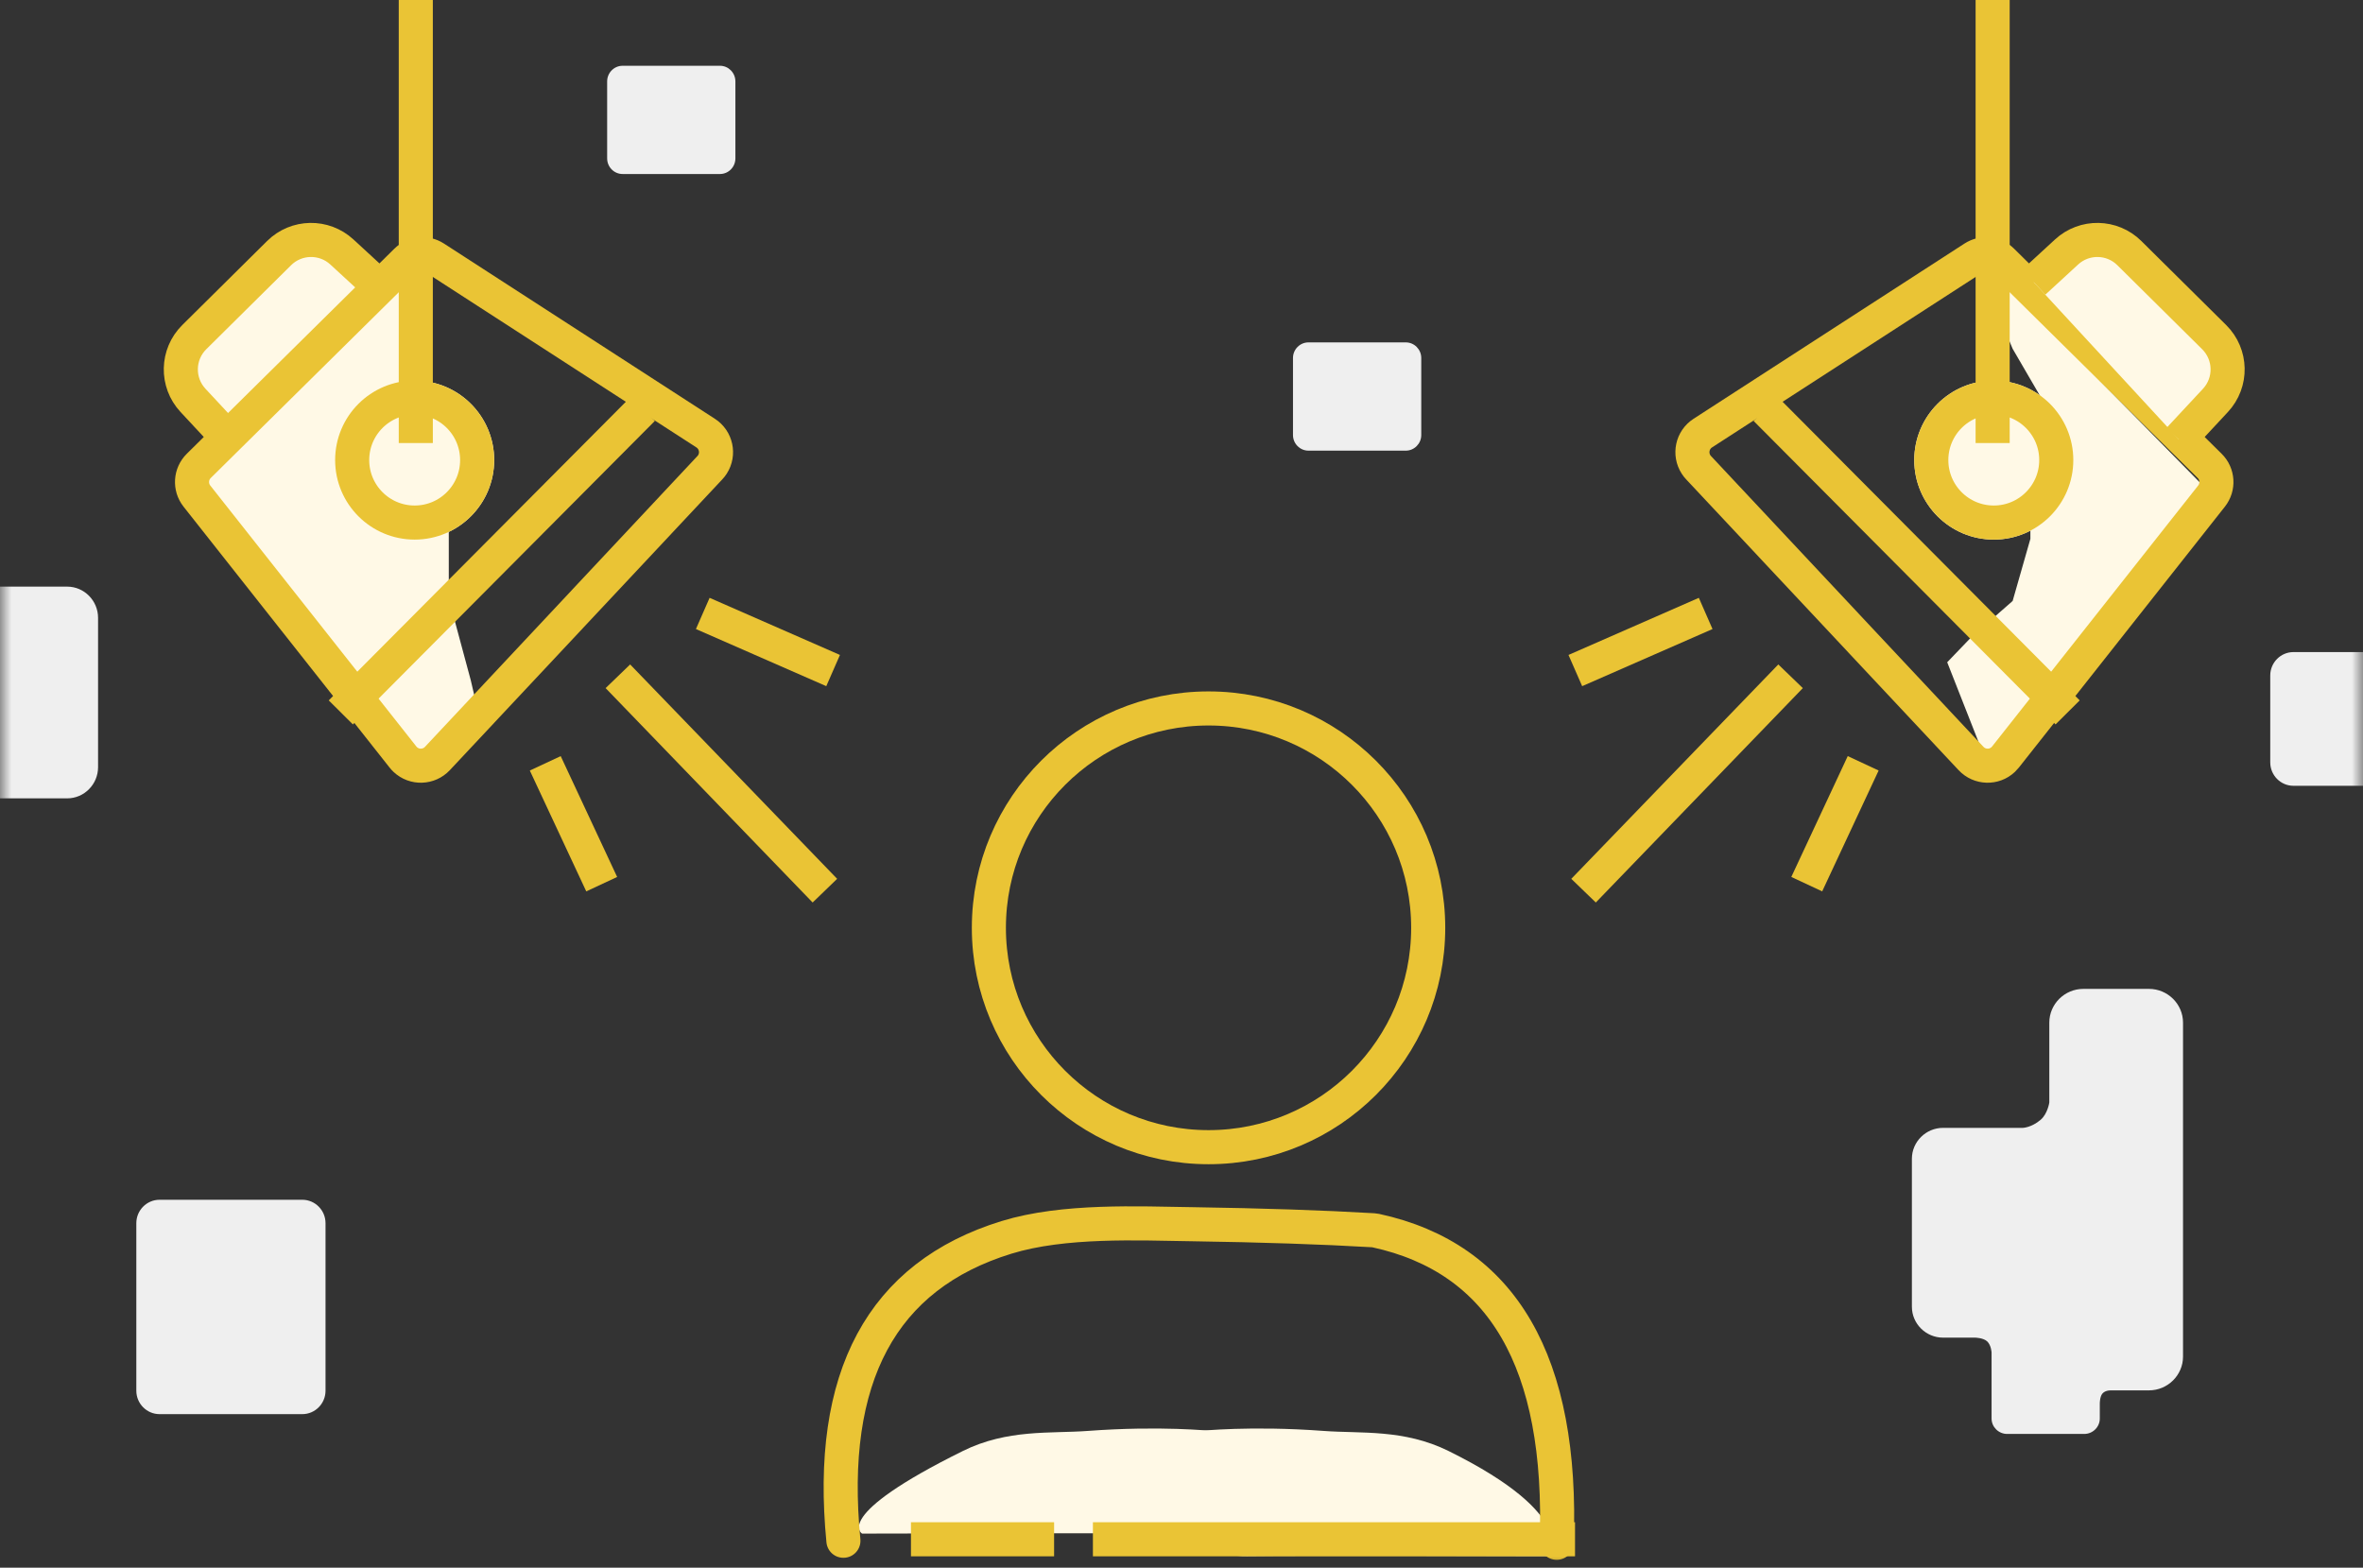 <?xml version="1.0" encoding="UTF-8"?>
<svg width="104px" height="69px" viewBox="0 0 104 69" version="1.1" xmlns="http://www.w3.org/2000/svg" xmlns:xlink="http://www.w3.org/1999/xlink">
    <rect x="0" y="0" width="104" height="69" fill="#333333" stroke="none"/>
    <!-- Generator: sketchtool 45.2 (43514) - http://www.bohemiancoding.com/sketch -->
    <title>077245A9-E8B7-4137-9334-6206D8ECC529</title>
    <desc>Created with sketchtool.</desc>
    <defs>
        <rect id="path-1" x="0" y="0" width="104" height="72"></rect>
        <circle id="path-3" cx="11.25" cy="20.25" r="3.5"></circle>
        <circle id="path-4" cx="11.25" cy="20.25" r="3.5"></circle>
    </defs>
    <g id="Login-Signup" stroke="none" stroke-width="1" fill="none" fill-rule="evenodd">
        <g id="1A.Signup" transform="translate(-50, -295)">
            <g id="Get-Noticed" transform="translate(50, 292)">
                <mask id="mask-2" fill="white">
                    <use xlink:href="#path-1"></use>
                </mask>
                <g id="Rectangle-14"></g>
                <g id="Group-2" mask="url(#mask-2)">
                    <g transform="translate(-5, 5)">
                        <path d="M7.957,33.138 L1.442,33.138 C0.694,33.138 0.082,32.521 0.082,31.766 L0.082,25.191 C0.082,24.436 0.694,23.819 1.442,23.819 L7.957,23.819 C8.704,23.819 9.316,24.436 9.316,25.191 L9.316,31.766 C9.316,32.521 8.704,33.138 7.957,33.138" id="Fill-3" fill="#EFEFEF" transform="translate(4.699, 28.479) scale(1, -1) translate(-4.699, -28.479) "></path>
                        <path d="M36.687,5.659 L32.401,5.659 C32.028,5.659 31.722,5.35 31.722,4.973 L31.722,1.581 C31.722,1.203 32.028,0.895 32.401,0.895 L36.687,0.895 C37.061,0.895 37.366,1.203 37.366,1.581 L37.366,4.973 C37.366,5.35 37.061,5.659 36.687,5.659" id="Fill-5" fill="#EFEFEF" transform="translate(34.544, 3.277) scale(1, -1) translate(-34.544, -3.277) "></path>
                        <path d="M112.225,32.587 L105.937,32.587 C105.376,32.587 104.918,32.124 104.918,31.558 L104.918,27.731 C104.918,27.165 105.376,26.702 105.937,26.702 L112.225,26.702 C112.785,26.702 113.244,27.165 113.244,27.731 L113.244,31.558 C113.244,32.124 112.785,32.587 112.225,32.587" id="Fill-7" fill="#EFEFEF" transform="translate(109.081, 29.644) scale(1, -1) translate(-109.081, -29.644) "></path>
                        <path d="M104.227,48.861 C104.601,48.861 104.906,49.17 104.906,49.547 L104.906,52.938 C104.906,53.316 104.601,53.624 104.227,53.624 L103.565,53.624 C103.565,53.624 103.266,53.622 103.128,53.74 C102.966,53.879 102.988,54.144 102.988,54.144 L102.988,55.788 C102.988,56.612 102.32,57.287 101.503,57.287 L86.802,57.287 C85.985,57.287 85.317,56.612 85.317,55.788 L85.317,52.901 C85.317,52.076 85.985,51.402 86.802,51.402 L90.316,51.402 C90.316,51.402 90.815,51.331 91.081,51.018 C91.427,50.609 91.434,50.236 91.434,50.236 L91.434,46.726 C91.434,45.971 92.046,45.354 92.793,45.354 L99.308,45.354 C100.056,45.354 100.667,45.971 100.667,46.726 L100.667,48.134 C100.667,48.134 100.671,48.505 100.839,48.675 C101.007,48.844 101.318,48.861 101.318,48.861 L104.227,48.861 Z" id="Fill-1" fill="#EFEFEF" transform="translate(95.112, 51.32) scale(-1, 1) rotate(-270) translate(-95.112, -51.32) "></path>
                        <path d="M18.307,60.242 L12.02,60.242 C11.459,60.242 11,59.779 11,59.213 L11,51.836 C11,51.27 11.459,50.807 12.02,50.807 L18.307,50.807 C18.868,50.807 19.327,51.27 19.327,51.836 L19.327,59.213 C19.327,59.779 18.868,60.242 18.307,60.242" id="Fill-11" fill="#EFEFEF"></path>
                        <path d="M66.872,17.835 L62.587,17.835 C62.213,17.835 61.907,17.526 61.907,17.149 L61.907,13.756 C61.907,13.379 62.213,13.07 62.587,13.07 L66.872,13.07 C67.246,13.07 67.552,13.379 67.552,13.756 L67.552,17.149 C67.552,17.526 67.246,17.835 66.872,17.835" id="Fill-9" fill="#EFEFEF"></path>
                        <g id="Group-7" stroke-width="1" fill="none" transform="translate(41, 29)">
                            <g id="Group" transform="translate(0.584, 22.667)">
                                <path d="M16.232,9.314 L16.232,12.878 C16.232,12.878 15.919,14.857 18.296,14.825 C20.673,14.793 31.604,14.825 31.604,14.825 C31.604,14.825 32.971,13.066 27.17,10.198 C25.2,9.224 23.309,9.437 21.668,9.314 C18.475,9.076 16.232,9.314 16.232,9.314 Z" id="Path-7" fill="#FFF9E6"></path>
                                <path d="M1.232,9.314 L1.232,12.878 C1.232,12.878 0.919,13.865 3.296,13.833 C5.673,13.802 16.604,13.833 16.604,13.833 C16.604,13.833 17.971,13.066 12.17,10.198 C10.2,9.224 8.309,9.437 6.668,9.314 C3.475,9.076 1.232,9.314 1.232,9.314 Z" id="Path-7" fill="#FFF9E6" transform="translate(8.981, 11.521) scale(-1, 1) translate(-8.981, -11.521) "></path>
                                <path d="M0.536,14.149 C-0.168,6.936 2.225,2.485 7.715,0.795 C10.232,0.021 13.515,0.181 15.908,0.216 C18.963,0.262 21.614,0.35 23.862,0.482 L23.862,0.482 C23.894,0.484 23.926,0.488 23.958,0.495 C29.554,1.709 32.211,6.29 31.929,14.238" id="Path-4" stroke="#EAC435" stroke-width="1.5" stroke-linecap="round"></path>
                            </g>
                            <g id="Group-13" transform="translate(7.176, 0)" stroke="#EAC435" stroke-width="1.5">
                                <ellipse id="Oval-3" cx="10.014" cy="9.837" rx="9.668" ry="9.655"></ellipse>
                            </g>
                            <path d="M12.851,36.75 L32.57,36.75" id="Line" stroke="#EAC435" stroke-width="1.5" stroke-linecap="square"></path>
                            <path d="M4.843,36.75 L9.643,36.75" id="Line" stroke="#EAC435" stroke-width="1.5" stroke-linecap="square"></path>
                        </g>
                    </g>
                </g>
                <g id="L-Light" mask="url(#mask-2)">
                    <g transform="translate(7, 3)">
                        <path d="M20.194,29.766 L29.305,39.202" id="Path-8" stroke="#EAC435" stroke-width="1.5" fill="none"></path>
                        <path d="M29.667,29.514 L23.93,27" id="Path-9" stroke="#EAC435" stroke-width="1.5" fill="none"></path>
                        <polygon id="Path-12" stroke="none" fill="#FFF9E6" fill-rule="evenodd" points="11.656 33.699 1.686 21.595 11.016 11.237 10.627 15.798 13.352 18.833 12.752 21.986 12.752 26.347 13.72 29.943 14.056 31.385"></polygon>
                        <path d="M3.099,19.346 L1.494,17.622 L1.494,17.622 C0.758,16.831 0.783,15.599 1.551,14.838 L5.284,11.14 L5.284,11.14 C6.043,10.388 7.26,10.366 8.046,11.09 L9.49,12.419" id="Path-7" stroke="#EAC435" stroke-width="1.5" fill="#FFF9E6" fill-rule="evenodd"></path>
                        <path d="M1.749,20.505 L10.885,11.478 L10.885,11.478 C11.218,11.148 11.737,11.095 12.131,11.349 L24.056,19.062 L24.056,19.062 C24.52,19.362 24.653,19.981 24.353,20.445 C24.321,20.495 24.284,20.542 24.243,20.585 L12.251,33.385 L12.251,33.385 C11.873,33.788 11.24,33.809 10.837,33.431 C10.801,33.397 10.767,33.361 10.736,33.321 L1.667,21.836 L1.667,21.836 C1.351,21.436 1.386,20.863 1.749,20.505 Z" id="Path-5" stroke="#EAC435" stroke-width="1.5" fill="none"></path>
                        <path d="M8,31.356 L21.288,18" id="Path-6" stroke="#EAC435" stroke-width="1.5" fill="none"></path>
                        <g id="Oval-2" stroke="none" fill="none">
                            <use fill="#FFF9E6" fill-rule="evenodd" xlink:href="#path-3"></use>
                            <circle stroke="#EAC435" stroke-width="1.5" cx="11.25" cy="20.25" r="2.75"></circle>
                        </g>
                        <path d="M19.482,38.916 L16.998,33.597" id="Path-10" stroke="#EAC435" stroke-width="1.5" fill="none"></path>
                        <path d="M11.3,19.5 L11.3,0" id="Path-11" stroke="#EAC435" stroke-width="1.5" fill="none"></path>
                    </g>
                </g>
                <g id="R-Light" mask="url(#mask-2)">
                    <g transform="translate(84, 23) scale(-1, 1) translate(-84, -23) translate(69, 3)">
                        <path d="M20.194,29.766 L29.305,39.202" id="Path-8" stroke="#EAC435" stroke-width="1.5" fill="none"></path>
                        <polygon id="Path-13" stroke="none" fill="#FFF9E6" fill-rule="evenodd" transform="translate(7.619, 22.344) scale(-1, 1) translate(-7.619, -22.344) " points="2.994 11 13.3 21.482 3.723 33.687 1.938 29.149 2.994 28.049 4.818 26.451 5.599 23.717 5.599 20.496 6.959 19.031 4.818 15.351"></polygon>
                        <path d="M1.749,20.505 L10.885,11.478 L10.885,11.478 C11.218,11.148 11.737,11.095 12.131,11.349 L24.056,19.062 L24.056,19.062 C24.52,19.362 24.653,19.981 24.353,20.445 C24.321,20.495 24.284,20.542 24.243,20.585 L12.251,33.385 L12.251,33.385 C11.873,33.788 11.24,33.809 10.837,33.431 C10.801,33.397 10.767,33.361 10.736,33.321 L1.667,21.836 L1.667,21.836 C1.351,21.436 1.386,20.863 1.749,20.505 Z" id="Path-5" stroke="#EAC435" stroke-width="1.5" fill="none"></path>
                        <path d="M29.667,29.514 L23.93,27" id="Path-9" stroke="#EAC435" stroke-width="1.5" fill="none"></path>
                        <path d="M3.099,19.346 L1.494,17.622 L1.494,17.622 C0.758,16.831 0.783,15.599 1.551,14.838 L5.284,11.14 L5.284,11.14 C6.043,10.388 7.26,10.366 8.046,11.09 L9.49,12.419" id="Path-7" stroke="#EAC435" stroke-width="1.5" fill="#FFF9E6" fill-rule="evenodd"></path>
                        <path d="M8,31.356 L21.288,18" id="Path-6" stroke="#EAC435" stroke-width="1.5" fill="none"></path>
                        <g id="Oval-2" stroke="none" fill="none">
                            <use fill="#FFF9E6" fill-rule="evenodd" xlink:href="#path-4"></use>
                            <circle stroke="#EAC435" stroke-width="1.5" cx="11.25" cy="20.25" r="2.75"></circle>
                        </g>
                        <path d="M19.482,38.916 L16.998,33.597" id="Path-10" stroke="#EAC435" stroke-width="1.5" fill="none"></path>
                        <path d="M11.3,19.5 L11.3,0" id="Path-11" stroke="#EAC435" stroke-width="1.5" fill="none"></path>
                    </g>
                </g>
            </g>
        </g>
    </g>
</svg>